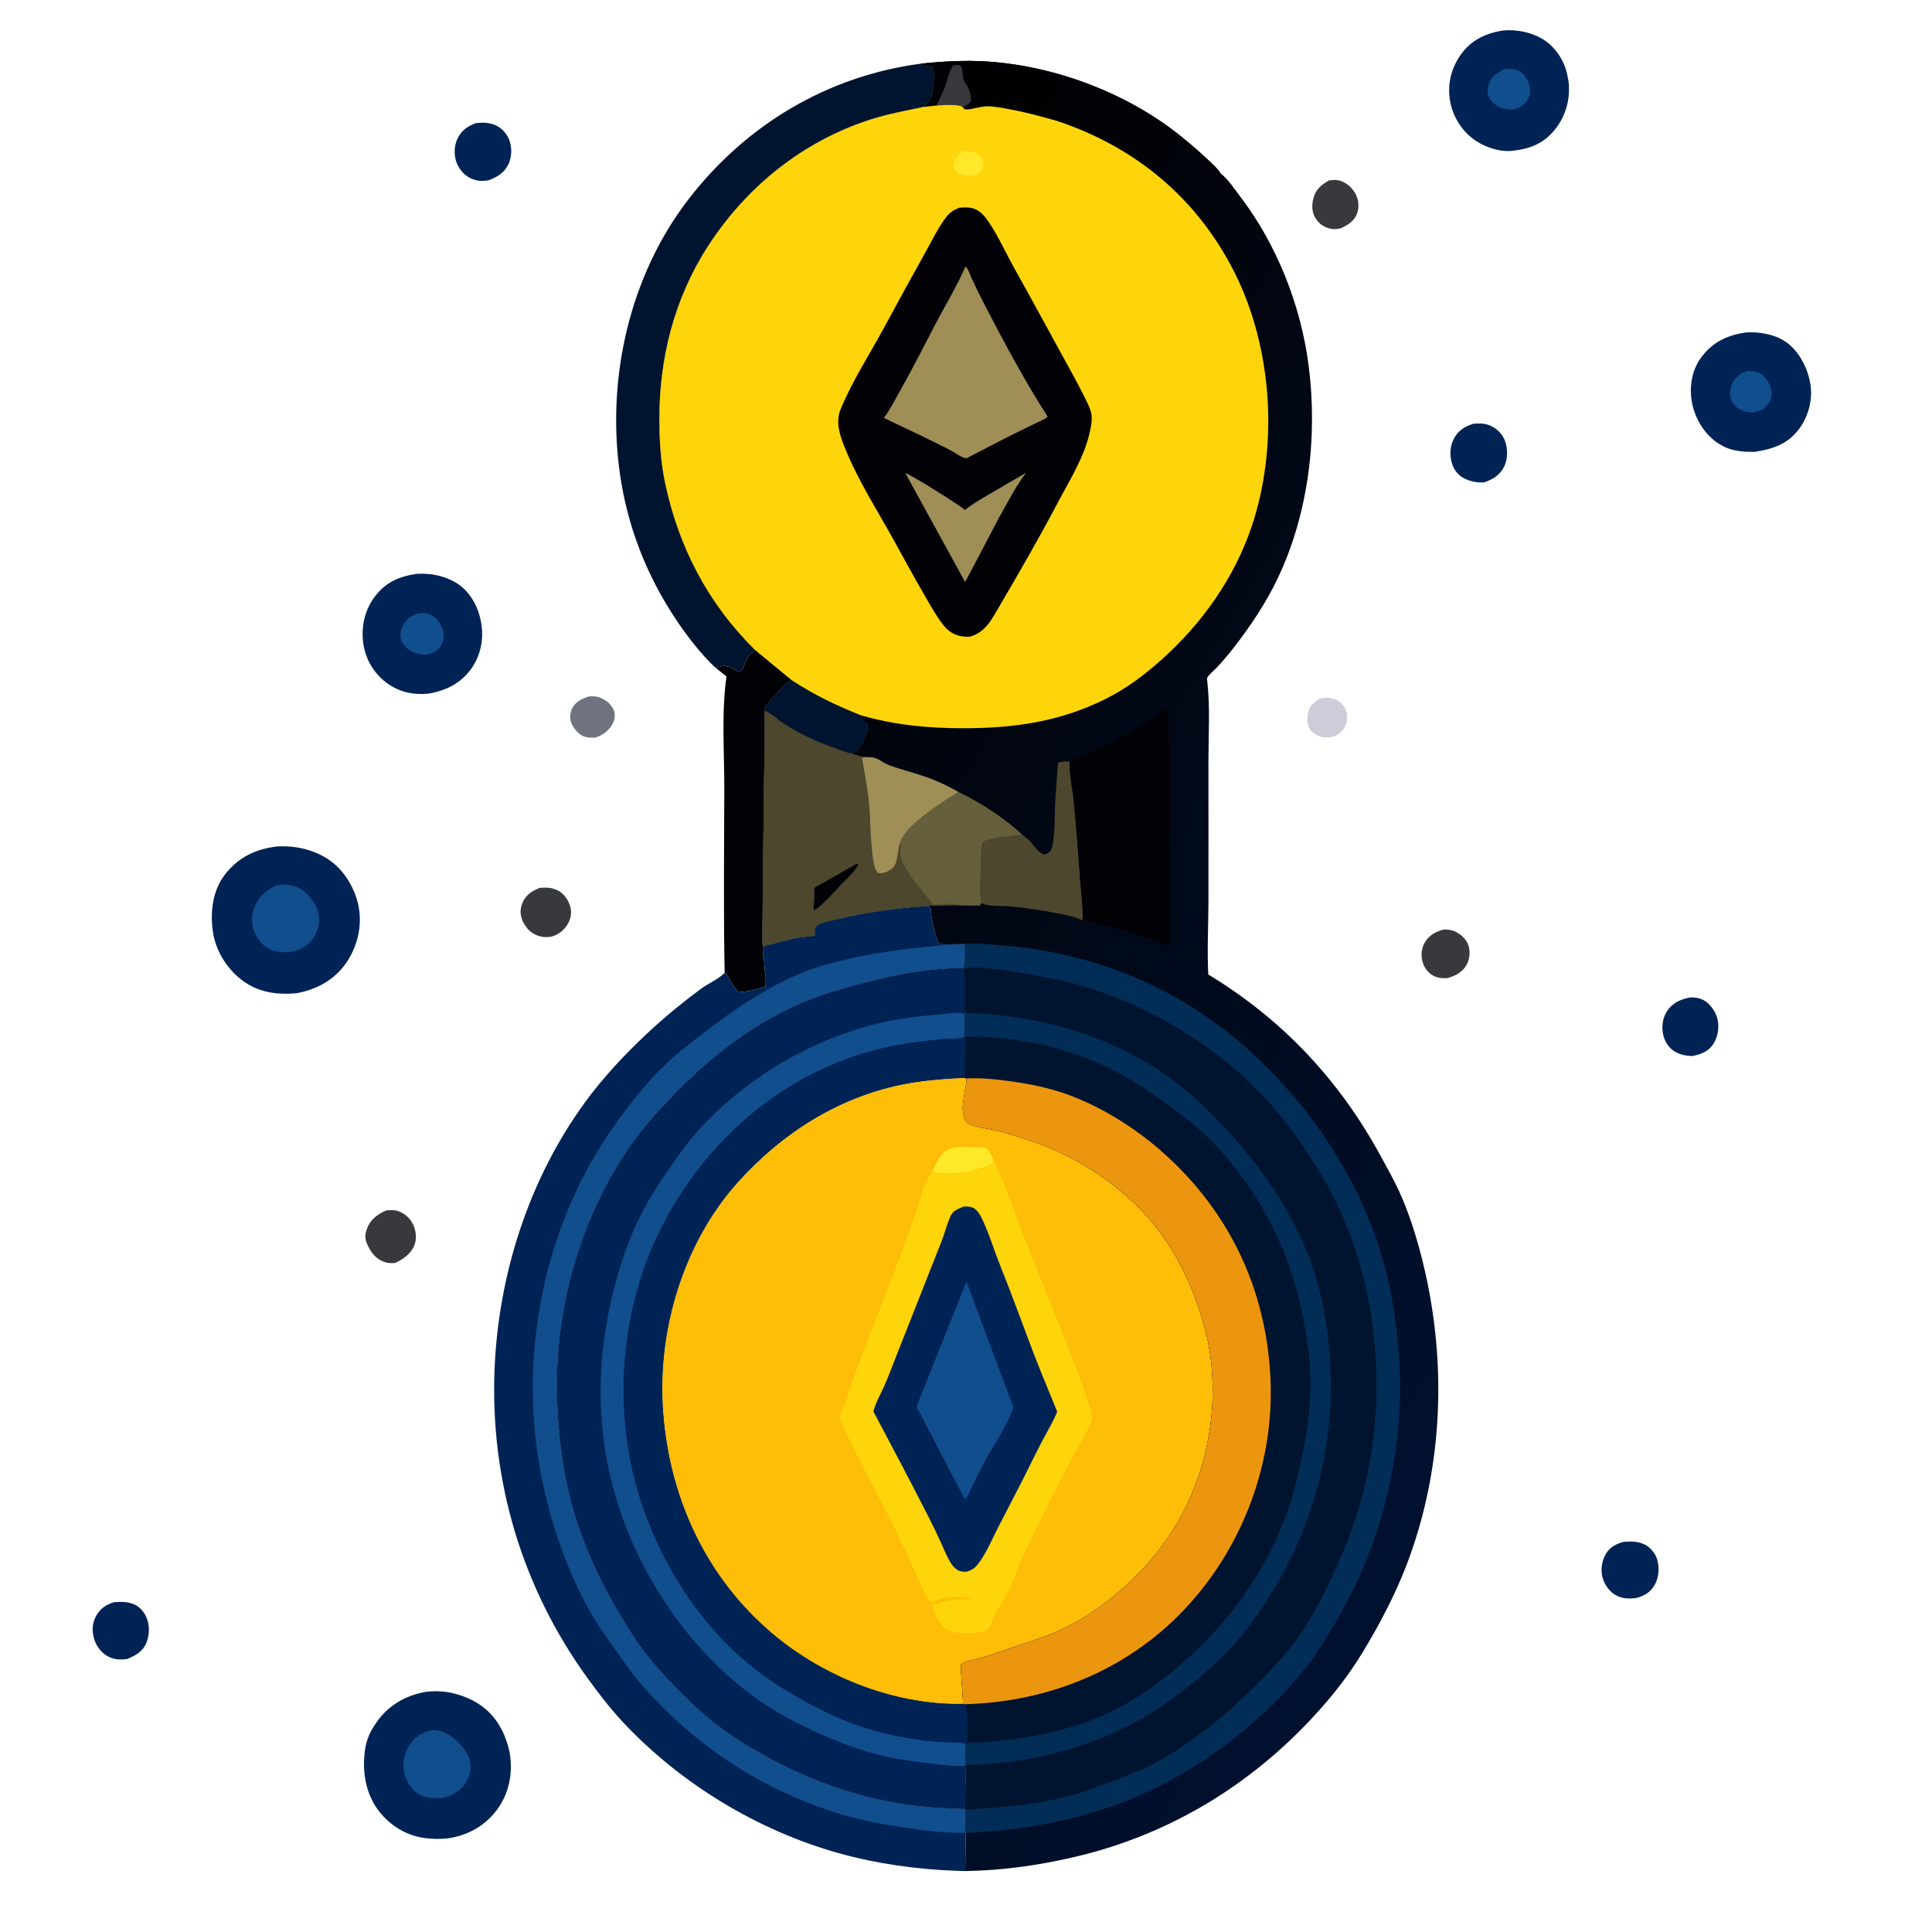 <?xml version="1.0" encoding="utf-8" ?>
<svg xmlns="http://www.w3.org/2000/svg" xmlns:xlink="http://www.w3.org/1999/xlink" width="512" height="512">
	<path fill="#CCCDD9" transform="scale(0.5 0.5)" d="M699.926 370.117C702.02 369.873 704.157 369.672 706.226 370.223C709.095 370.988 711.387 372.604 712.788 375.25C714.242 377.996 714.296 381.136 713.329 384.058C712.281 387.224 709.623 389.047 706.831 390.525C705.287 390.767 703.557 390.941 702 390.821C698.999 390.589 695.821 388.722 694.122 386.25C692.527 383.929 692.818 379.779 693.44 377.161C694.294 373.566 697.001 371.914 699.926 370.117Z"/>
	<path fill="#6F7380" transform="scale(0.5 0.5)" d="M312.116 369.138C313.741 368.996 315.506 368.996 317.079 369.454C320.411 370.427 323.63 372.795 325.133 375.99C326.2 378.257 325.985 380.738 324.993 383C323.279 386.904 319.764 389.393 315.915 390.905C313.375 391.035 311.252 391.152 308.9 390.076C306.316 388.895 303.893 385.878 302.855 383.25C301.87 380.757 302.081 377.798 303.289 375.403C305.086 371.84 308.526 370.251 312.116 369.138Z"/>
	<path fill="#38393D" transform="scale(0.5 0.5)" d="M704.507 95.594C706.086 95.443 707.745 95.213 709.312 95.552C713.086 96.368 716.104 98.862 718.089 102.107C720.101 105.396 720.533 109.281 719.324 112.938C717.929 117.16 714.394 119.279 710.607 121.01C708.149 121.543 705.933 121.674 703.544 120.755L703 120.535C700.231 119.44 698.254 117.56 696.834 114.936C695.088 111.711 695.302 107.741 696.347 104.328C697.636 100.12 700.793 97.585 704.507 95.594Z"/>
	<path fill="#38393D" transform="scale(0.5 0.5)" d="M765.244 492.648C767.38 492.629 769.535 492.861 771.476 493.823C774.426 495.284 777.379 498.013 778.36 501.25C779.389 504.646 778.928 508.818 777.047 511.861C774.703 515.653 771.09 517.315 766.996 518.448C764.207 518.538 761.809 518.366 759.337 516.947C756.548 515.347 754.756 512.611 753.922 509.544C753.013 506.203 753.441 502.395 755.238 499.411C757.614 495.464 761.012 493.792 765.244 492.648Z"/>
	<path fill="#38393D" transform="scale(0.5 0.5)" d="M286.186 470.56C288.62 470.464 291.051 470.262 293.396 471.065L294.078 471.318L295.432 471.832C298.358 473.163 300.858 476.453 301.923 479.451C303.028 482.557 302.928 485.869 301.406 488.826C299.378 492.764 296.377 495.245 292.173 496.495C290.356 496.725 288.192 496.835 286.422 496.323L285.5 496.035C283.158 495.364 280.584 493.635 279.158 491.64L278.831 491.165C278.097 490.164 277.503 489.302 277.011 488.143C275.615 484.853 275.545 481.814 276.928 478.5C278.706 474.24 282.07 472.141 286.186 470.56Z"/>
	<path fill="#38393D" transform="scale(0.5 0.5)" d="M204.62 641.573C206.647 641.346 208.991 641.211 210.949 641.884C214.597 643.138 217.407 645.703 219.039 649.181C220.512 652.32 220.966 656.696 219.659 659.971C217.868 664.459 213.65 667.528 209.384 669.383C207.281 669.568 205.373 669.521 203.372 668.761C199.332 667.228 196.777 664.046 194.984 660.237C193.346 656.756 193.173 654.681 194.593 651C196.443 646.207 200.156 643.599 204.62 641.573Z"/>
	<path fill="#002355" transform="scale(0.5 0.5)" d="M60.465 849.223C63.846 848.905 66.999 848.884 70.25 849.997C73.516 851.115 76.134 853.892 77.514 857.018C79.427 861.349 79.332 866.508 77.534 870.846C75.624 875.454 71.677 877.529 67.34 879.339C63.964 879.734 60.937 879.74 57.812 878.223C54.13 876.436 51.251 872.932 50.006 869.042C48.603 864.658 48.765 860.278 51.084 856.24C53.276 852.423 56.373 850.434 60.465 849.223Z"/>
	<path fill="#002355" transform="scale(0.5 0.5)" d="M896.052 528.642C898.472 528.579 900.861 528.978 903.009 530.14C906.398 531.975 909.267 536.098 910.232 539.802C911.382 544.212 910.581 549.571 908.056 553.407C905.377 557.478 901.324 558.89 896.781 559.739C893.266 559.521 890.433 559.062 887.385 557.16C884.506 555.363 882.37 552.006 881.598 548.735C880.564 544.354 881.084 539.773 883.57 535.951C886.53 531.402 890.909 529.564 896.052 528.642Z"/>
	<path fill="#002355" transform="scale(0.5 0.5)" d="M860.548 817.196C864.332 816.906 867.848 816.887 871.409 818.465C874.359 819.772 877.224 823.092 878.22 826.142C879.577 830.298 879.319 835.771 877.224 839.659C875.028 843.734 871.911 845.63 867.583 846.901C863.921 847.489 860.07 847.409 856.716 845.656C853.076 843.753 850.473 840.041 849.385 836.143C848.225 831.991 849.014 827.163 851.189 823.51C853.332 819.91 856.678 818.278 860.548 817.196Z"/>
	<path fill="#002355" transform="scale(0.5 0.5)" d="M252.459 65.216C255.886 64.84 259.278 64.943 262.498 66.295C265.67 67.627 268.55 70.673 269.8 73.863C271.467 78.118 271.378 83.252 269.316 87.366C267.149 91.688 263.3 94.019 258.892 95.567C255.639 96.097 253.234 96.045 250.149 94.788C246.36 93.245 243.638 90.175 242.097 86.415C240.485 82.481 240.608 77.316 242.476 73.487C244.613 69.109 247.986 66.697 252.459 65.216Z"/>
	<path fill="#002355" transform="scale(0.5 0.5)" d="M780.919 224.592C783.934 224.397 786.629 224.268 789.5 225.441C793.303 226.994 796.301 229.938 797.727 233.819C799.186 237.787 799.177 243.536 797.229 247.346C794.924 251.856 791.234 254.084 786.601 255.691C782.91 255.842 779.636 255.281 776.289 253.665C773.139 252.143 770.888 249.447 769.763 246.163C768.229 241.687 768.392 236.922 770.515 232.669C772.762 228.167 776.268 226.088 780.919 224.592Z"/>
	<path fill="#002355" transform="scale(0.5 0.5)" d="M925.627 176.182C932.521 175.793 940.606 177.165 946.4 181.12C953.667 186.081 958.315 195.462 959.609 203.998C960.826 212.03 958.396 220.786 953.6 227.285C947.655 235.341 939.661 238.006 930.146 239.476C922.534 239.639 915.946 238.871 909.585 234.225C902.523 229.067 897.808 220.602 896.564 212C895.384 203.838 896.985 195.562 902.053 188.93C908.048 181.084 915.984 177.455 925.627 176.182Z"/>
	<path fill="#114E8D" transform="scale(0.5 0.5)" d="M926.672 196.599C928.615 196.729 930.956 196.734 932.663 197.761C935.502 199.47 937.833 202.779 938.691 205.962C939.473 208.863 938.973 211.323 937.385 213.813C935.488 216.788 932.971 217.813 929.643 218.529C927.071 218.552 924.218 218.184 921.969 216.866C919.736 215.557 917.761 213.306 917.152 210.75C916.436 207.743 917.423 204.303 919.028 201.75C920.895 198.78 923.365 197.44 926.672 196.599Z"/>
	<path fill="#002355" transform="scale(0.5 0.5)" d="M220.684 304.156C228.158 303.738 235.385 305.03 241.844 308.937C248.281 312.83 252.743 320.169 254.441 327.354L254.646 328.25C255.947 333.791 255.901 339.808 254.22 345.276L253.989 346C253.165 348.624 251.951 351.265 250.402 353.548C244.654 362.02 236.931 365.873 227.055 367.658C219.378 368.392 212.231 367.002 205.786 362.545C198.76 357.684 194.096 350.273 192.674 341.877C191.211 333.236 193.033 323.92 198.224 316.79C204.047 308.792 211.103 305.64 220.684 304.156Z"/>
	<path fill="#114E8D" transform="scale(0.5 0.5)" d="M221.788 325.043C224.359 324.914 226.941 324.926 229.206 326.328C232.063 328.098 234.058 331.288 234.836 334.518C235.492 337.237 235.174 340.184 233.543 342.5C231.348 345.616 229.157 346.347 225.55 347.045C223.622 346.886 221.574 346.644 219.75 345.974C216.665 344.84 213.784 342.208 212.643 339.118C211.853 336.978 212.33 334.068 213.314 332.06C215.246 328.12 217.727 326.388 221.788 325.043Z"/>
	<path fill="#002355" transform="scale(0.5 0.5)" d="M796.442 16.175C803.638 15.514 811.339 16.934 817.574 20.679C823.953 24.512 828.761 31.448 830.45 38.624L830.649 39.5L831.325 42.909C832.471 52.021 830.062 61.142 824.381 68.365C818.658 75.64 811.625 78.725 802.624 79.808C795.711 80.883 787.802 78.38 782.102 74.547C775.075 69.822 770.087 62.056 768.614 53.75C767.003 44.663 769.07 36.168 774.447 28.692C779.858 21.166 787.486 17.668 796.442 16.175Z"/>
	<path fill="#114E8D" transform="scale(0.5 0.5)" d="M797.579 36.591C800.007 36.429 802.378 36.387 804.648 37.412C807.093 38.516 809.183 41.358 810.137 43.804C811.285 46.746 811.269 49.787 809.8 52.612C808.208 55.673 805.377 57.103 802.237 58.022C800.396 58.058 798.536 57.984 796.75 57.493C793.763 56.671 790.79 54.544 789.349 51.762C788.061 49.274 788.399 46.334 789.426 43.819C790.951 40.086 794.076 38.157 797.579 36.591Z"/>
	<path fill="#020206" transform="scale(0.5 0.5)" d="M400.047 344.319L419.733 360.579C416.042 361.77 412.438 366.975 409.75 369.865C408.44 371.273 406.681 372.774 405.816 374.495C405.456 375.212 405.294 375.875 405.146 376.659C405.533 387.577 405.141 398.52 405.04 409.441C404.843 430.616 404.456 451.785 404.303 472.961C404.257 479.284 404.206 485.608 404.151 491.932C404.122 495.115 403.731 498.66 404.382 501.769L405.004 502.5L404.749 503.398C404.455 504.445 404.102 505.404 404.488 506.429C405.105 508.069 404.955 510.668 405.245 512.5C405.436 513.704 405.308 514.848 405.567 516.073C406.053 518.376 405.812 521.137 405.75 523.5C404.335 523.32 404.251 523.107 403 523.745L401.998 523.997C398.481 525.208 395.273 525.495 391.599 525.931C390.046 524.326 388.618 522.707 387.514 520.75C386.383 518.743 385.901 517.122 384.083 515.567C383.409 482.911 383.849 450.331 383.891 417.67C383.915 398.26 382.321 377.788 385.054 358.551L379.023 353.748C380.413 353.747 381.441 353.492 382.764 353.064L383.25 352.903L387.387 353.598C388.869 354.827 389.882 355.506 391.75 356.014C394.36 355.548 394.888 349.011 397.36 346.994C398.369 346.17 399.184 345.293 400.047 344.319Z"/>
	<path fill="#002355" transform="scale(0.5 0.5)" d="M225.919 896.669C230.946 896.136 236.229 896.352 241.117 897.697L242 897.947C245.745 898.984 249.331 900.443 252.659 902.464C261.902 908.077 266.942 916.445 269.632 926.75L270.164 929.048C271.903 939.665 269.94 950.366 263.493 959.097C257.138 967.702 248.156 972.739 237.623 974.341C233.62 974.782 229.83 974.763 225.828 974.301C215.746 973.137 206.895 967.805 200.722 959.779C193.889 950.895 191.933 939.197 193.361 928.253L193.496 927.25C194.119 922.415 196.226 917.653 199.015 913.679L199.498 913L200.323 911.81C206.608 903.333 215.683 898.396 225.919 896.669Z"/>
	<path fill="#114E8D" transform="scale(0.5 0.5)" d="M228.466 917.064C231.533 917.02 233.781 917.333 236.54 918.719C241.725 921.324 247.159 927.066 248.869 932.688C250.027 936.494 249.35 940.271 247.491 943.75C244.788 948.806 240.45 951.271 235.196 952.892C231.024 953.298 226.407 953.249 222.602 951.305C218.532 949.226 215.476 944.287 214.345 940.019C213.116 935.38 214.11 929.664 216.574 925.602C219.351 921.022 223.349 918.379 228.466 917.064Z"/>
	<path fill="#002355" transform="scale(0.5 0.5)" d="M146.61 448.67C156.048 448.076 165.455 450.054 173.493 455.131C182.015 460.513 188.126 470.553 190.047 480.333C192.101 490.79 189.432 501.827 183.376 510.519C177.251 519.31 167.879 524.453 157.477 526.371C147.049 527.471 136.908 526.031 128.359 519.592C120.083 513.358 114.096 503.581 112.75 493.277C111.41 483.022 112.741 471.897 119.234 463.521C126.291 454.416 135.335 450.069 146.61 448.67Z"/>
	<path fill="#114E8D" transform="scale(0.5 0.5)" d="M147.012 469.104C151.023 468.714 154.586 468.731 158.25 470.596C162.898 472.962 167.013 478.143 168.546 483.095C169.805 487.164 169.015 492.085 166.934 495.747C164.154 500.64 160.287 503.035 154.988 504.428C152.34 504.648 149.332 504.767 146.704 504.36C142.473 503.705 138.971 500.854 136.634 497.385C134.396 494.063 132.956 488.78 133.761 484.832L133.888 484.25C134.805 479.795 137.153 475.548 140.754 472.691L141.325 472.25C143.139 470.819 144.892 469.985 147.012 469.104Z"/>
	<path fill="#001430" transform="scale(0.5 0.5)" d="M488.216 33.727L488.5 34.539L494.791 35.516C495.103 40.622 495.521 50.27 491.793 54.421L490.5 55.513C490.208 55.804 489.812 56.276 489.615 56.662C480.013 58.722 470.658 60.377 461.269 63.398C425.668 74.853 395.879 98.79 375.574 130C357.285 158.112 349.266 190.218 349.485 223.503C349.557 234.411 350.301 245.547 352.582 256.238C359.824 290.169 375.274 319.861 400.047 344.319C399.184 345.293 398.369 346.17 397.36 346.994C394.888 349.011 394.36 355.548 391.75 356.014C389.882 355.506 388.869 354.827 387.387 353.598L383.25 352.903L382.764 353.064C381.441 353.492 380.413 353.747 379.023 353.748C371.161 346.243 364.349 337.422 358.324 328.401C342.726 305.045 332.579 279.08 328.592 251.25C321.355 200.744 333.588 146.134 365.061 105.434C395.546 66.012 438.706 40.216 488.216 33.727Z"/>
	<path fill="#002355" transform="scale(0.5 0.5)" d="M404.382 501.769C405.298 501.118 407.837 500.725 409 500.407C414.149 498.997 419.464 497.6 424.734 496.729C427.049 496.346 429.503 496.441 431.75 495.945C431.855 495.017 431.856 495.314 431.845 494.588C431.826 493.306 431.505 492.059 432.422 491.073C434.524 488.811 439.979 488.063 442.983 487.337C459.155 483.427 475.389 481.258 491.972 480.135C492.289 480.527 493.127 481.321 493.278 481.75C493.655 482.817 493.475 484.597 493.673 485.797C494.279 489.456 495.273 493.443 496.487 496.942C496.865 498.033 496.759 497.504 496.755 498.75L497.755 499.75L497.502 500.361L502.071 500.567L511.518 500.395C511.328 504.22 511.9 509.391 510.813 512.926C493.125 513.112 476.467 516.066 459.415 520.497C448.427 523.352 437.479 526.313 426.964 530.65C400.675 541.494 378.067 558.75 358.284 578.967C350.372 587.051 342.39 595.702 335.766 604.882C308.81 642.242 294.617 690.578 295.136 736.561C295.383 758.386 298.151 781.506 304.451 802.451C309.867 820.458 317.775 837.356 327.25 853.551C331.799 861.326 336.476 869.003 341.982 876.149C349.248 885.581 357.882 894.34 366.4 902.634C378.263 914.187 391.541 923.021 406 930.961C429.156 943.676 453.596 952.449 479.774 956.402C490.238 957.983 500.943 958.499 511.507 958.887L511.828 959.048L511.62 971.395L511.872 971.528L511.577 991.703L507.039 991.577C486.12 990.846 464.622 987.849 444.465 982.198C401.381 970.121 360.311 945.144 329.829 912.402C323.186 905.267 317.197 897.413 311.475 889.528C276.918 841.915 259.862 785.19 262.099 726.368C264.012 676.032 280.197 625.264 309.926 584.43C319.895 570.735 331.989 557.92 344.42 546.437C353.064 538.453 362.168 530.98 371.643 524.003C375.295 521.315 380.475 519.12 383.607 516.051L384.083 515.567C385.901 517.122 386.383 518.743 387.514 520.75C388.618 522.707 390.046 524.326 391.599 525.931C395.273 525.495 398.481 525.208 401.998 523.997L403 523.745C404.251 523.107 404.335 523.32 405.75 523.5C405.812 521.137 406.053 518.376 405.567 516.073C405.308 514.848 405.436 513.704 405.245 512.5C404.955 510.668 405.105 508.069 404.488 506.429C404.102 505.404 404.455 504.445 404.749 503.398L405.004 502.5L404.382 501.769Z"/>
	<path fill="#114E8D" transform="scale(0.5 0.5)" d="M502.071 500.567L511.518 500.395C511.328 504.22 511.9 509.391 510.813 512.926C493.125 513.112 476.467 516.066 459.415 520.497C448.427 523.352 437.479 526.313 426.964 530.65C400.675 541.494 378.067 558.75 358.284 578.967C350.372 587.051 342.39 595.702 335.766 604.882C308.81 642.242 294.617 690.578 295.136 736.561C295.383 758.386 298.151 781.506 304.451 802.451C309.867 820.458 317.775 837.356 327.25 853.551C331.799 861.326 336.476 869.003 341.982 876.149C349.248 885.581 357.882 894.34 366.4 902.634C378.263 914.187 391.541 923.021 406 930.961C429.156 943.676 453.596 952.449 479.774 956.402C490.238 957.983 500.943 958.499 511.507 958.887L511.828 959.048L511.62 971.395C500.892 971.656 489.596 970.232 478.989 968.594C469.537 967.134 459.987 965.538 450.75 963.004C426.557 956.367 403.074 945.379 382.5 931.05C365.905 919.491 350.056 905.194 337.25 889.518C333.252 884.624 329.687 879.395 326.03 874.249C320.875 866.997 315.817 859.865 311.558 852.032C298.98 828.9 290.401 802.71 285.93 776.809C275.228 714.809 289.116 648.241 325.486 596.759C333.038 586.069 341.548 575.245 350.836 566.017C357.568 559.33 364.975 553.626 372.458 547.831C389.367 534.736 407.947 522.085 428.049 514.436C435.18 511.723 443.074 509.87 450.5 508.124C461.487 505.539 472.958 503.873 484.163 502.573C490.127 501.882 496.151 501.593 502.071 500.567Z"/>
	<path fill="#002355" transform="scale(0.5 0.5)" d="M511.507 958.887C500.943 958.499 490.238 957.983 479.774 956.402C453.596 952.449 429.156 943.676 406 930.961C391.541 923.021 378.263 914.187 366.4 902.634C357.882 894.34 349.248 885.581 341.982 876.149C336.476 869.003 331.799 861.326 327.25 853.551C317.775 837.356 309.867 820.458 304.451 802.451C298.151 781.506 295.383 758.386 295.136 736.561C294.617 690.578 308.81 642.242 335.766 604.882C342.39 595.702 350.372 587.051 358.284 578.967C378.067 558.75 400.675 541.494 426.964 530.65C437.479 526.313 448.427 523.352 459.415 520.497C476.467 516.066 493.125 513.112 510.813 512.926L511.231 513.573C511.272 519.01 511.251 524.447 511.246 529.885C511.243 532.125 510.883 534.897 511.541 537.026L511.38 537.612L511.452 549.324L511.816 549.488C511.588 554.231 511.6 559.002 511.539 563.75C511.508 566.19 511.768 568.962 511.088 571.318C500.126 571.937 489.039 572.685 478.257 574.873C443.785 581.869 413.884 601.094 390.641 627.194C362.67 658.604 348.929 703.753 351.354 745.406C353.99 790.693 372.407 833.032 406.662 863.385C434.286 887.863 473.199 903.804 510.389 903.008L511.449 903.271C513.73 908.624 512.55 917.665 512.491 923.545C514.312 923.528 517.696 923.03 519.328 923.563L518.927 924.202C517.628 924.216 514.862 923.892 514 924.745L511.964 924.401C511.943 928.032 511.585 931.998 512.018 935.587L511.507 958.887Z"/>
	<path fill="#114E8D" transform="scale(0.5 0.5)" d="M512.018 935.587L511.182 935.933C510.054 936.255 508.195 936.012 506.993 935.944C503.464 935.744 499.946 935.434 496.434 935.031C487.377 933.993 478.049 932.964 469.162 930.894C451.446 926.767 433.42 919.154 417.443 910.553C373.938 887.136 340.789 841.309 326.693 794.516C316.198 759.673 315.941 724.587 323.958 689.25C327.94 671.7 333.416 655.34 342.013 639.461C346.137 631.845 350.94 624.754 355.891 617.666C360.156 611.561 364.526 605.296 369.525 599.768C393.52 573.236 424.69 554.011 459 544.064C472.227 540.229 486.159 538.663 499.835 537.5C503.005 537.231 508.738 536.164 511.38 537.612L511.452 549.324L510.922 549.617C508.242 550.751 503.483 550.401 500.5 550.661C495.71 551.079 490.893 551.701 486.118 552.281C480.648 552.946 475.175 553.915 469.795 555.111C415.804 567.119 372.624 604.917 348.863 654.196C327.476 698.551 324.683 753.556 341.147 799.964C353.144 833.778 373.727 864.587 402.489 886.37C414.226 895.259 427.27 902.432 440.545 908.745C455.654 915.929 470.787 919.755 487.319 922.176C492.439 922.925 497.587 923.232 502.75 923.501C505.334 923.635 509.767 923.279 511.964 924.401C511.943 928.032 511.585 931.998 512.018 935.587Z"/>
	<path fill="#002355" transform="scale(0.5 0.5)" d="M511.452 549.324L511.816 549.488C511.588 554.231 511.6 559.002 511.539 563.75C511.508 566.19 511.768 568.962 511.088 571.318C500.126 571.937 489.039 572.685 478.257 574.873C443.785 581.869 413.884 601.094 390.641 627.194C362.67 658.604 348.929 703.753 351.354 745.406C353.99 790.693 372.407 833.032 406.662 863.385C434.286 887.863 473.199 903.804 510.389 903.008L511.449 903.271C513.73 908.624 512.55 917.665 512.491 923.545C514.312 923.528 517.696 923.03 519.328 923.563L518.927 924.202C517.628 924.216 514.862 923.892 514 924.745L511.964 924.401C509.767 923.279 505.334 923.635 502.75 923.501C497.587 923.232 492.439 922.925 487.319 922.176C470.787 919.755 455.654 915.929 440.545 908.745C427.27 902.432 414.226 895.259 402.489 886.37C373.727 864.587 353.144 833.778 341.147 799.964C324.683 753.556 327.476 698.551 348.863 654.196C372.624 604.917 415.804 567.119 469.795 555.111C475.175 553.915 480.648 552.946 486.118 552.281C490.893 551.701 495.71 551.079 500.5 550.661C503.483 550.401 508.242 550.751 510.922 549.617L511.452 549.324Z"/>
	<path fill="#FEBD06" transform="scale(0.5 0.5)" d="M511.088 571.318L512.351 571.591C512.133 579.068 507.701 588.259 512.475 595.038C517.093 597.733 524.51 598.221 529.809 599.661C536.388 601.449 543.027 603.504 549.459 605.766C574.349 614.517 599.156 631.966 614.909 653.25C625.935 668.148 633.931 686.344 638.638 704.202C647.592 738.173 641.636 777.288 623.837 807.435C611.542 828.26 591.979 847.324 570.996 859.378C560.441 865.441 549.768 868.837 538.294 872.608C532.721 874.44 527.179 876.599 521.538 878.184C519.925 878.637 510.2 880.863 509.516 881.974C508.794 883.147 510.535 900.069 510.389 903.008C473.199 903.804 434.286 887.863 406.662 863.385C372.407 833.032 353.99 790.693 351.354 745.406C348.929 703.753 362.67 658.604 390.641 627.194C413.884 601.094 443.785 581.869 478.257 574.873C489.039 572.685 500.126 571.937 511.088 571.318Z"/>
	<path fill="#FFE828" transform="scale(0.5 0.5)" d="M494.183 621.014C495.913 617.047 497.953 611.819 501.911 609.594C506.057 607.263 511.384 607.978 515.988 607.995C518 608.003 520.609 607.756 522.5 608.514C524.274 609.224 525.944 613.521 526.75 615.186C525.738 616.788 525.24 617.19 523.5 617.855C514.627 621.249 503.51 623.301 494.183 621.014Z"/>
	<path fill="#FED50A" transform="scale(0.5 0.5)" d="M526.75 615.186C533.63 629.588 538.467 644.771 544.357 659.59C551.463 677.471 558.74 695.265 565.754 713.187C569.317 722.29 572.966 731.068 575.895 740.412C577.095 744.239 578.627 748.374 578.822 752.392C575.71 760.183 571.012 767.281 567.087 774.68C561.091 785.983 555.486 797.554 549.772 809.006C546.578 815.407 543.375 821.79 540.616 828.396C538.268 834.017 536.422 839.974 533.573 845.364C531.982 848.373 529.788 851.012 528.212 853.99C526.855 856.555 526.124 859.716 524.588 862.11C524.004 863.021 523.227 863.655 522.25 864.096C517.522 866.23 507.69 866.138 502.826 864.262C498.172 862.466 495.597 855.561 493.881 851.251C495.911 850.235 497.828 849.523 500 848.88L500.82 848.627C503.978 847.699 507.438 847.609 510.713 847.671C511.962 847.695 513.862 848.059 515 847.652C508.952 845.301 500.678 846.879 494.683 848.706C493.978 848.921 493.35 849.449 492.705 848.806C490.958 847.063 489.452 842.79 488.391 840.5C485.22 833.651 482.128 826.767 478.962 819.915C468.39 797.038 455.327 775.215 445.178 752.182C445.203 749.729 447.121 746.093 447.911 743.672C457.097 715.524 468.835 688.42 479.003 660.651C481.355 654.228 483.745 647.804 485.863 641.3C487.218 637.136 488.188 632.755 489.824 628.699C490.896 626.042 492.589 623.387 494.183 621.014C503.51 623.301 514.627 621.249 523.5 617.855C525.24 617.19 525.738 616.788 526.75 615.186Z"/>
	<path fill="#002355" transform="scale(0.5 0.5)" d="M510.709 639.529C512.292 639.444 513.738 639.368 515.25 639.939C517.346 640.731 518.923 642.907 519.913 644.835C523.943 652.682 526.502 661.752 529.821 669.983C536.303 686.058 542.111 702.316 548.305 718.492C552.12 728.455 556.369 738.3 560.327 748.215C558.261 753.558 555.118 758.547 552.466 763.622C548.891 770.466 545.53 777.427 542.053 784.321C537.767 792.819 533.288 801.219 528.959 809.696C525.739 815.998 522.435 824.004 517.959 829.473C516.324 831.469 514.697 832.28 512.281 833.077C511.128 833.089 509.924 833.106 508.824 832.714C506.741 831.972 505.183 830.355 504.019 828.525C501.914 825.212 500.361 821.196 498.74 817.613C496.66 813.016 494.439 808.519 492.157 804.019C482.648 785.261 472.771 766.709 462.927 748.126C464.014 743.545 466.836 738.771 468.757 734.41C470.955 729.421 472.843 724.314 474.835 719.243C482.804 698.957 490.824 678.693 498.841 658.426C500.616 653.938 501.867 649.169 503.695 644.75C504.948 641.721 507.898 640.671 510.709 639.529Z"/>
	<path fill="#114E8D" transform="scale(0.5 0.5)" d="M512.245 679.25L537.111 745.903C533.476 756.553 526.076 766.61 520.852 776.593C518.812 780.491 516.913 784.447 514.967 788.39C514.182 789.981 513.325 792.392 512.25 793.707C511.896 794.14 511.688 794.207 511.25 794.438L485.775 745.519L512.245 679.25Z"/>
	<defs>
		<linearGradient id="gradient_0" gradientUnits="userSpaceOnUse" x1="505.25" y1="33.25" x2="1035.54" y2="351.41">
			<stop offset="0" stop-color="#010000"/>
			<stop offset="1" stop-color="#001130"/>
		</linearGradient>
	</defs>
	<path fill="url(#gradient_0)" transform="scale(0.5 0.5)" d="M488.216 33.727C499.943 32.492 511.688 31.828 523.468 32.616C559.608 35.033 597.75 49.484 625.99 72.295C630.826 76.201 635.502 80.237 640.036 84.49C642.392 86.701 645.266 89.17 646.971 91.945C650.873 94.929 654.15 99.986 657.153 103.914C676.737 129.531 689.415 161.642 693.573 193.509C698.481 231.116 693.612 272.033 677.25 306.455C671.035 319.529 662.783 331.815 653.936 343.244C651.105 346.901 648.074 350.426 644.927 353.816C643.685 355.154 640.678 357.598 639.96 359.054C639.72 359.542 639.743 359.911 639.791 360.401L639.869 361.018C641.455 374.709 640.509 389.224 640.499 403.024C640.482 427.787 640.557 452.554 640.506 477.316C640.479 490.318 639.742 503.53 640.416 516.503C679.759 540.292 710.054 572.612 731.938 613C735.25 619.113 738.73 625.167 741.611 631.5C747.008 643.363 750.936 656.066 754.059 668.705C767.099 721.481 765.055 778.432 745.516 829.438C739.376 845.468 731.003 861.296 722.108 875.969C713.352 890.413 702.403 903.642 690.588 915.678C657.85 949.029 617.549 972.525 572.072 983.616C552.29 988.441 531.954 991.381 511.577 991.703L511.872 971.528L511.62 971.395L511.828 959.048L511.507 958.887L512.018 935.587C511.585 931.998 511.943 928.032 511.964 924.401L514 924.745C514.862 923.892 517.628 924.216 518.927 924.202L519.328 923.563C517.696 923.03 514.312 923.528 512.491 923.545C512.55 917.665 513.73 908.624 511.449 903.271L510.389 903.008C510.535 900.069 508.794 883.147 509.516 881.974C510.2 880.863 519.925 878.637 521.538 878.184C527.179 876.599 532.721 874.44 538.294 872.608C549.768 868.837 560.441 865.441 570.996 859.378C591.979 847.324 611.542 828.26 623.837 807.435C641.636 777.288 647.592 738.173 638.638 704.202C633.931 686.344 625.935 668.148 614.909 653.25C599.156 631.966 574.349 614.517 549.459 605.766C543.027 603.504 536.388 601.449 529.809 599.661C524.51 598.221 517.093 597.733 512.475 595.038C507.701 588.259 512.133 579.068 512.351 571.591L511.088 571.318C511.768 568.962 511.508 566.19 511.539 563.75C511.6 559.002 511.588 554.231 511.816 549.488L511.452 549.324L511.38 537.612L511.541 537.026C510.883 534.897 511.243 532.125 511.246 529.885C511.251 524.447 511.272 519.01 511.231 513.573L510.813 512.926C511.9 509.391 511.328 504.22 511.518 500.395L502.071 500.567L497.502 500.361L497.755 499.75L496.755 498.75C496.759 497.504 496.865 498.033 496.487 496.942C495.273 493.443 494.279 489.456 493.673 485.797C493.475 484.597 493.655 482.817 493.278 481.75C493.127 481.321 492.289 480.527 491.972 480.135C475.389 481.258 459.155 483.427 442.983 487.337C439.979 488.063 434.524 488.811 432.422 491.073C431.505 492.059 431.826 493.306 431.845 494.588C431.856 495.314 431.855 495.017 431.75 495.945C429.503 496.441 427.049 496.346 424.734 496.729C419.464 497.6 414.149 498.997 409 500.407C407.837 500.725 405.298 501.118 404.382 501.769C403.731 498.66 404.122 495.115 404.151 491.932C404.206 485.608 404.257 479.284 404.303 472.961C404.456 451.785 404.843 430.616 405.04 409.441C405.141 398.52 405.533 387.577 405.146 376.659C405.294 375.875 405.456 375.212 405.816 374.495C406.681 372.774 408.44 371.273 409.75 369.865C412.438 366.975 416.042 361.77 419.733 360.579L400.047 344.319C375.274 319.861 359.824 290.169 352.582 256.238C350.301 245.547 349.557 234.411 349.485 223.503C349.266 190.218 357.285 158.112 375.574 130C395.879 98.79 425.668 74.853 461.269 63.398C470.658 60.377 480.013 58.722 489.615 56.662C489.812 56.276 490.208 55.804 490.5 55.513L491.793 54.421C495.521 50.27 495.103 40.622 494.791 35.516L488.5 34.539L488.216 33.727Z"/>
	<path fill="#020206" transform="scale(0.5 0.5)" d="M488.216 33.727C499.943 32.492 511.688 31.828 523.468 32.616C559.608 35.033 597.75 49.484 625.99 72.295C630.826 76.201 635.502 80.237 640.036 84.49C642.392 86.701 645.266 89.17 646.971 91.945C644.699 91.101 642.729 88.592 640.991 86.894C638.376 84.339 635.63 81.824 632.75 79.611C631.609 78.734 630.986 77.467 629.5 77.115L628.875 77.375L628.125 76.875C627.01 76.275 626.579 75.435 625.625 74.875C624.602 74.275 624.026 73.403 623.125 72.875C622.102 72.275 621.526 71.403 620.625 70.875L619.75 70.5L619.5 69.75C618.732 69.636 618.509 69.524 617.883 69.023C617.29 68.549 616.817 68.192 616.125 67.875C614.456 67.11 614.102 65.87 612.25 65.5C611.413 64.618 610.91 63.971 609.75 63.5C609.114 63.241 608.605 63.084 608.039 62.68L607.625 62.375C606.309 61.681 607.131 62.412 606.07 61.352L605.5 60.75C604.047 60.421 602.976 59.831 601.742 59.008L599.5 57.5C596.6 55.398 592.7 54.1 589.5 52.5C588.451 51.975 587.153 50.906 586.031 50.625C584.505 50.243 582.975 49.32 581.5 48.75C580.724 48.45 580.622 48.627 579.875 48.047L579.375 47.625C577.825 47.604 577.088 46.683 575.68 46.555C574.739 46.469 575.176 46.607 574.227 46.133L573.5 45.75L572.5 45.5C571.578 45.089 571.149 44.605 570.086 44.508C569.184 44.426 569.09 44.181 568.375 43.625C567.958 43.619 567.39 43.638 567 43.5C565.9 43.111 565.457 42.566 564.203 42.469L563.125 42.375C562.176 42.079 561.202 41.822 560.258 41.508L558.125 40.875C556.822 40.401 557.715 40.581 556.648 40.367L554.75 40L550.75 39C549.371 38.535 550.406 38.655 549.133 38.539C548.173 38.452 547.837 37.641 547 37.75C546.252 37.847 545.902 38.065 545.109 37.906L544.5 37.75C544.124 37.666 543.86 37.673 543.5 37.5C541.478 36.527 540.51 36.793 538.5 36.25C537.507 35.982 536.551 35.673 535.5 35.745C534.017 35.846 532.249 36.375 530.75 36C528.618 35.467 530.997 35.709 529.133 35.539L528.5 35.5C527.846 34.91 527.59 34.852 526.688 34.672L525.75 34.5L524.875 34.125L524 34.245C523.295 33.547 522.994 33.658 522 33.623C520.83 33.581 519.795 33.563 518.625 33.375C517.844 33.249 517.223 33.095 516.43 33.173C513.354 33.475 510.131 32.754 507.07 33.053C506.122 33.146 506.857 33.129 505.734 33.131L505.125 33.125C506.648 34.151 508.231 32.641 510.245 34.25C510.493 34.978 510.644 35.552 510.707 36.328L510.745 37L511.245 37.75C511.096 39.04 510.879 41.311 511.5 42.5L511.998 43.125L512.5 44C513.814 46.13 514.89 48.444 515.387 50.908L515.745 52.75C515.129 54.685 514.695 55.089 513.047 56.246L512.5 56.623L512.5 57.255L517 56.255C518.872 55.866 521.638 55.172 523.5 55.255C526.984 55.41 530.484 56.307 533.938 56.692L535.5 56.877C536.386 57.132 537.155 57.15 538 57.377C540.099 57.942 537.661 57.646 539.31 57.813C540.308 57.915 539.759 57.818 540.875 58.059L542.997 58.502L553.75 61.255C555.017 61.666 556.282 61.836 557.523 62.249L558.25 62.5C559.219 62.76 559.713 62.823 560.595 63.383L560.484 64.173C552.194 61.788 543.895 59.537 535.404 57.974C531.257 57.21 527.135 56.286 522.891 56.371C519.162 56.447 515.691 57.997 511.949 58.037C511.136 58.046 510.679 57.208 510.126 56.652C507.662 55.012 499.412 55.748 496.274 55.947L489.615 56.662C489.812 56.276 490.208 55.804 490.5 55.513L491.793 54.421C495.521 50.27 495.103 40.622 494.791 35.516L488.5 34.539L488.216 33.727Z"/>
	<path fill="#38393D" transform="scale(0.5 0.5)" d="M496.274 55.947C498.134 52.401 499.829 48.623 501.251 44.879C502.487 41.623 503.028 37.459 505.25 34.713C506.906 34.311 507.611 34.33 509.25 34.796C510.829 37.745 509.516 41.24 511.627 44.011C513.545 46.529 514.625 50.121 514.625 53.25C513.828 54.825 512.516 55.884 510.796 56.448L510.126 56.652C507.662 55.012 499.412 55.748 496.274 55.947Z"/>
	<path fill="#4C472D" transform="scale(0.5 0.5)" d="M541.83 442.414C543.531 443.717 545.161 444.982 546.584 446.6C548.635 448.932 550.212 451.746 553.25 452.854C554.479 452.59 555.035 452.655 555.994 451.781C557.342 450.552 557.717 449.049 558.011 447.3C559.144 440.555 558.921 433.09 559.228 426.237C559.559 418.864 560.282 411.499 560.797 404.136C562.913 403.785 564.981 403.195 567.062 403.911C566.64 410.299 568.448 417.906 569.093 424.319C570.495 438.26 571.52 452.275 572.516 466.25C573.021 473.321 574.09 480.866 573.833 487.933C570.271 485.985 565.708 485.159 561.75 484.335C552.988 482.512 544.216 481.285 535.312 480.415C531.276 480.02 523.17 480.646 520.076 478.557C518.896 471.38 519.834 462.509 519.998 455.175C520.05 452.852 519.801 448.761 520.931 446.728C521.775 445.21 526.937 444.259 528.72 443.968L541.83 442.414Z"/>
	<path fill="#020206" transform="scale(0.5 0.5)" d="M567.062 403.911L567.703 403.947C567.976 403.5 568.113 402.932 568.523 402.605C570.654 400.901 575.849 399.673 578.51 398.589C583.402 396.596 588.12 394.41 592.792 391.944C601.405 387.397 610.368 381.385 618.25 375.639L618.792 376C619.632 381.032 619.322 386.259 619.43 391.348C619.619 400.333 619.886 409.28 619.917 418.276C620.011 446.1 619.871 473.93 619.75 501.755C618.677 501.395 619.296 501.644 618.264 501.129C616.992 500.494 615.366 499.866 613.997 499.503C611.869 498.938 610.014 497.684 607.891 497.033C606.339 496.557 605.109 495.931 603.497 495.569L596.997 493.562C589.73 491.744 581.558 488.32 574.082 488.134L573.833 487.933C574.09 480.866 573.021 473.321 572.516 466.25C571.52 452.275 570.495 438.26 569.093 424.319C568.448 417.906 566.64 410.299 567.062 403.911Z"/>
	<path fill="#012D56" transform="scale(0.5 0.5)" d="M511.518 500.395C518.609 499.613 526.576 500.734 533.7 501.34C576.645 504.995 617.788 520.847 651.544 547.828C689.049 577.807 718.91 620.188 732.632 666.393C736.712 680.134 739.049 694.298 740.622 708.527C746.416 760.941 734.853 814.289 708.079 859.594C703.079 868.056 698.056 876.456 691.904 884.159C668.42 913.566 634.962 938.863 600.157 953.234C578.404 962.216 554.579 967.647 531.197 970.185L511.872 971.528L511.62 971.395L511.828 959.048C530.365 957.901 549.314 956.539 567.298 951.653C575.37 949.459 583.127 946.329 590.937 943.373C599.522 940.124 607.994 936.879 615.964 932.267C634.714 921.416 651.914 906.952 667.121 891.619C674.658 884.02 682.146 876.056 688.304 867.274C695.162 857.495 700.532 847.133 705.614 836.353C712.354 822.053 718.189 807.246 722.185 791.932C736.555 736.856 729.942 673.045 700.807 623.689C692.956 610.389 683.741 597.033 673.475 585.472C645.659 554.147 606.629 530.961 566.031 520.63C558.258 518.652 516.385 510.504 511.231 513.573L510.813 512.926C511.9 509.391 511.328 504.22 511.518 500.395Z"/>
	<path fill="#4C472D" transform="scale(0.5 0.5)" d="M419.733 360.579C431.349 368.211 443.581 374.08 456.501 379.189L456.554 379.778C456.87 381.487 458.553 382.699 459.818 383.75C460.376 389.182 457.496 392.515 455.201 397.201C453.975 398.01 452.775 398.754 451.425 399.344C453.153 399.923 454.96 400.601 456.75 400.945C458.416 401.265 459.964 400.841 461.609 401.415C464.876 401.317 467.709 404.218 470.765 405.392C477.116 407.833 483.841 409.427 490.282 411.652C496.522 413.809 502.266 416.496 507.987 419.779C520.302 425.784 531.671 433.201 541.83 442.414L528.72 443.968C526.937 444.259 521.775 445.21 520.931 446.728C519.801 448.761 520.05 452.852 519.998 455.175C519.834 462.509 518.896 471.38 520.076 478.557L519.5 479.888L509.285 479.872L491.972 480.135C475.389 481.258 459.155 483.427 442.983 487.337C439.979 488.063 434.524 488.811 432.422 491.073C431.505 492.059 431.826 493.306 431.845 494.588C431.856 495.314 431.855 495.017 431.75 495.945C429.503 496.441 427.049 496.346 424.734 496.729C419.464 497.6 414.149 498.997 409 500.407C407.837 500.725 405.298 501.118 404.382 501.769C403.731 498.66 404.122 495.115 404.151 491.932C404.206 485.608 404.257 479.284 404.303 472.961C404.456 451.785 404.843 430.616 405.04 409.441C405.141 398.52 405.533 387.577 405.146 376.659C405.294 375.875 405.456 375.212 405.816 374.495C406.681 372.774 408.44 371.273 409.75 369.865C412.438 366.975 416.042 361.77 419.733 360.579Z"/>
	<path fill="#020206" transform="scale(0.5 0.5)" d="M454.166 457.75C454.682 457.881 454.396 457.758 454.955 458.25C452.949 462.077 449.131 465.384 446.132 468.498C441.595 473.205 437.332 478.431 432.004 482.25L431.32 482.214C431.234 481.097 431.162 480.224 431.351 479.115C431.811 476.421 431.577 473.336 431.584 470.588L454.166 457.75Z"/>
	<path fill="#001430" transform="scale(0.5 0.5)" d="M419.733 360.579C431.349 368.211 443.581 374.08 456.501 379.189L456.554 379.778C456.87 381.487 458.553 382.699 459.818 383.75C460.376 389.182 457.496 392.515 455.201 397.201C453.975 398.01 452.775 398.754 451.425 399.344C449.473 399.202 446.729 397.959 444.827 397.318C434.464 393.821 424.464 389.359 415.25 383.425C412.414 381.598 408.244 377.548 405.146 376.659C405.294 375.875 405.456 375.212 405.816 374.495C406.681 372.774 408.44 371.273 409.75 369.865C412.438 366.975 416.042 361.77 419.733 360.579Z"/>
	<path fill="#A08E57" transform="scale(0.5 0.5)" d="M477.205 446.331C475.439 450.445 476.302 457.309 472.905 460.25C470.718 462.144 468.3 463.041 465.432 462.75C463.763 461.198 463.413 458.905 463.025 456.73C461.256 446.807 461.515 436.007 460.631 425.946C459.921 417.869 458.152 410 456.97 402L457.5 401.403L461.609 401.415C464.876 401.317 467.709 404.218 470.765 405.392C477.116 407.833 483.841 409.427 490.282 411.652C496.522 413.809 502.266 416.496 507.987 419.779C499.529 425.148 480.352 436.863 477.205 446.331Z"/>
	<path fill="#665F3C" transform="scale(0.5 0.5)" d="M507.987 419.779C520.302 425.784 531.671 433.201 541.83 442.414L528.72 443.968C526.937 444.259 521.775 445.21 520.931 446.728C519.801 448.761 520.05 452.852 519.998 455.175C519.834 462.509 518.896 471.38 520.076 478.557L519.5 479.888L509.285 479.872C505.175 478.549 498.906 479.365 494.523 479.362L485.554 468.168C482.201 463.836 475.978 455.502 477.245 449.75C477.539 448.417 477.632 448.137 477.311 446.762L477.205 446.331C480.352 436.863 499.529 425.148 507.987 419.779Z"/>
	<path fill="#001430" transform="scale(0.5 0.5)" d="M511.231 513.573C516.385 510.504 558.258 518.652 566.031 520.63C606.629 530.961 645.659 554.147 673.475 585.472C683.741 597.033 692.956 610.389 700.807 623.689C729.942 673.045 736.555 736.856 722.185 791.932C718.189 807.246 712.354 822.053 705.614 836.353C700.532 847.133 695.162 857.495 688.304 867.274C682.146 876.056 674.658 884.02 667.121 891.619C651.914 906.952 634.714 921.416 615.964 932.267C607.994 936.879 599.522 940.124 590.937 943.373C583.127 946.329 575.37 949.459 567.298 951.653C549.314 956.539 530.365 957.901 511.828 959.048L511.507 958.887L512.018 935.587C511.585 931.998 511.943 928.032 511.964 924.401L514 924.745C514.862 923.892 517.628 924.216 518.927 924.202L519.328 923.563C517.696 923.03 514.312 923.528 512.491 923.545C512.55 917.665 513.73 908.624 511.449 903.271L510.389 903.008C510.535 900.069 508.794 883.147 509.516 881.974C510.2 880.863 519.925 878.637 521.538 878.184C527.179 876.599 532.721 874.44 538.294 872.608C549.768 868.837 560.441 865.441 570.996 859.378C591.979 847.324 611.542 828.26 623.837 807.435C641.636 777.288 647.592 738.173 638.638 704.202C633.931 686.344 625.935 668.148 614.909 653.25C599.156 631.966 574.349 614.517 549.459 605.766C543.027 603.504 536.388 601.449 529.809 599.661C524.51 598.221 517.093 597.733 512.475 595.038C507.701 588.259 512.133 579.068 512.351 571.591L511.088 571.318C511.768 568.962 511.508 566.19 511.539 563.75C511.6 559.002 511.588 554.231 511.816 549.488L511.452 549.324L511.38 537.612L511.541 537.026C510.883 534.897 511.243 532.125 511.246 529.885C511.251 524.447 511.272 519.01 511.231 513.573Z"/>
	<path fill="#012D56" transform="scale(0.5 0.5)" d="M511.541 537.026C521.165 536.932 530.722 538.053 540.223 539.501C577.219 545.14 612.135 560.839 639.022 587.262C663.063 610.887 684.812 639.326 695.736 671.617C702.455 691.476 705.214 712.784 705.344 733.684C705.589 772.857 694.855 809.707 674.661 843.12C667.571 854.851 659.573 866.159 649.886 875.902C635.138 890.734 617.797 904.376 599.214 914.083C572.493 928.041 541.99 934.847 512.018 935.587C511.585 931.998 511.943 928.032 511.964 924.401L514 924.745C514.862 923.892 517.628 924.216 518.927 924.202L519.328 923.563C543.427 921.941 568.146 917.338 589.975 906.569C607.699 897.826 624.294 884.478 638.184 870.552C658.332 850.353 673.88 825.72 683.144 798.726C685.417 792.103 687.002 785.303 688.61 778.5C692.212 763.268 694.552 748.004 694.524 732.321C694.508 723.026 693.253 713.767 691.751 704.605C685.544 666.742 668.388 630.988 641.037 603.761C633.301 596.059 624.513 589.438 615.619 583.145C606.998 577.044 597.779 570.989 588.268 566.36C564.208 554.649 538.46 549.394 511.816 549.488L511.452 549.324L511.38 537.612L511.541 537.026Z"/>
	<path fill="#001430" transform="scale(0.5 0.5)" d="M511.816 549.488C538.46 549.394 564.208 554.649 588.268 566.36C597.779 570.989 606.998 577.044 615.619 583.145C624.513 589.438 633.301 596.059 641.037 603.761C668.388 630.988 685.544 666.742 691.751 704.605C693.253 713.767 694.508 723.026 694.524 732.321C694.552 748.004 692.212 763.268 688.61 778.5C687.002 785.303 685.417 792.103 683.144 798.726C673.88 825.72 658.332 850.353 638.184 870.552C624.294 884.478 607.699 897.826 589.975 906.569C568.146 917.338 543.427 921.941 519.328 923.563C517.696 923.03 514.312 923.528 512.491 923.545C512.55 917.665 513.73 908.624 511.449 903.271L515.035 903.139C559.044 901.11 600.217 883.474 630 850.614C659.655 817.896 675.612 773.837 673.333 729.682C670.92 682.928 651.493 642.226 616.588 611.037C602.248 598.223 584.103 586.756 565.956 580.15C556.025 576.535 545.431 574.43 534.986 573.024C527.54 572.023 519.876 571.188 512.351 571.591L511.088 571.318C511.768 568.962 511.508 566.19 511.539 563.75C511.6 559.002 511.588 554.231 511.816 549.488Z"/>
	<path fill="#EB960E" transform="scale(0.5 0.5)" d="M512.351 571.591C519.876 571.188 527.54 572.023 534.986 573.024C545.431 574.43 556.025 576.535 565.956 580.15C584.103 586.756 602.248 598.223 616.588 611.037C651.493 642.226 670.92 682.928 673.333 729.682C675.612 773.837 659.655 817.896 630 850.614C600.217 883.474 559.044 901.11 515.035 903.139L511.449 903.271L510.389 903.008C510.535 900.069 508.794 883.147 509.516 881.974C510.2 880.863 519.925 878.637 521.538 878.184C527.179 876.599 532.721 874.44 538.294 872.608C549.768 868.837 560.441 865.441 570.996 859.378C591.979 847.324 611.542 828.26 623.837 807.435C641.636 777.288 647.592 738.173 638.638 704.202C633.931 686.344 625.935 668.148 614.909 653.25C599.156 631.966 574.349 614.517 549.459 605.766C543.027 603.504 536.388 601.449 529.809 599.661C524.51 598.221 517.093 597.733 512.475 595.038C507.701 588.259 512.133 579.068 512.351 571.591Z"/>
	<path fill="#FED50A" transform="scale(0.5 0.5)" d="M496.274 55.947C499.412 55.748 507.662 55.012 510.126 56.652C510.679 57.208 511.136 58.046 511.949 58.037C515.691 57.997 519.162 56.447 522.891 56.371C527.135 56.286 531.257 57.21 535.404 57.974C543.895 59.537 552.194 61.788 560.484 64.173C602.149 78.118 634.732 105.262 654.496 144.765C674.488 184.724 677.647 236.434 663.505 278.77C654.413 305.987 637.409 330.036 616.212 349.128C606.76 357.642 597.047 364.974 585.592 370.645C561.351 382.646 537.252 385.972 510.529 385.975C491.868 385.976 474.519 384.305 456.501 379.189C443.581 374.08 431.349 368.211 419.733 360.579L400.047 344.319C375.274 319.861 359.824 290.169 352.582 256.238C350.301 245.547 349.557 234.411 349.485 223.503C349.266 190.218 357.285 158.112 375.574 130C395.879 98.79 425.668 74.853 461.269 63.398C470.658 60.377 480.013 58.722 489.615 56.662L496.274 55.947Z"/>
	<path fill="#FFE828" transform="scale(0.5 0.5)" d="M510.547 80.25C512.425 79.943 513.756 80.176 515.582 80.657C517.676 81.208 519.63 82.416 520.648 84.377C521.527 86.069 521.532 87.667 520.729 89.389C519.831 91.313 518.653 92.132 516.75 92.916C514.001 93.157 509.369 92.988 507.217 91.118C505.572 89.687 505.63 88.242 505.535 86.25C506.728 83.514 508.047 81.895 510.547 80.25Z"/>
	<path fill="#020206" transform="scale(0.5 0.5)" d="M508.522 110.076C511.682 109.918 514.777 109.664 517.665 111.231C520.553 112.797 522.462 115.303 524.25 117.98C529.368 125.642 533.192 134.269 537.69 142.314C546.564 158.187 555.218 174.143 563.949 190.097C567.376 196.36 570.895 202.574 574.064 208.973C575.514 211.9 577.229 214.961 578.148 218.1C579.102 221.36 578.485 224.872 577.811 228.119C574.904 242.115 567.014 254.295 560.456 266.77C550.805 285.13 540.434 303.034 529.945 320.927C525.814 327.973 522.387 335.279 513.896 337.497C511.34 337.585 508.959 337.342 506.563 336.379C503.805 335.269 501.747 333.569 499.931 331.239C496.116 326.345 493.041 320.696 489.928 315.332C484.31 305.65 478.978 295.792 473.553 286C465.331 271.162 455.686 255.974 449.076 240.399C446 233.152 442.335 224.683 445.499 217C451.716 201.905 460.986 187.697 468.755 173.33C475.903 160.112 483.086 146.944 490.43 133.834C493.917 127.61 497.281 120.503 501.656 114.876C503.619 112.352 505.653 111.259 508.522 110.076Z"/>
	<path fill="#A08E57" transform="scale(0.5 0.5)" d="M479.843 250.75C481.896 250.968 508.168 267.477 510.998 269.888L511.462 270.298C515.44 267.032 520.05 264.502 524.466 261.885C530.884 258.083 537.351 254.37 543.797 250.617C538.327 257.805 534.043 266.391 529.575 274.25L511.556 308.513L479.843 250.75Z"/>
	<path fill="#A08E57" transform="scale(0.5 0.5)" d="M511.702 141.25C513.227 142.452 514.143 145.647 514.96 147.42C517.242 152.37 519.637 157.287 522.155 162.121C532.591 182.161 543.078 201.823 555.295 220.849C553.936 222.2 551.551 223.025 549.8 223.883C546.007 225.743 542.207 227.59 538.421 229.462C529.626 233.811 520.966 238.424 512.25 242.928C509.777 242.679 507.222 240.557 505.054 239.367C501.537 237.438 497.892 235.694 494.304 233.899C485.773 229.632 477.074 225.691 468.49 221.528C471.984 216.736 474.754 211.236 477.658 206.06C484.053 194.66 489.93 183.085 495.962 171.5C501.247 161.349 507.187 151.811 511.702 141.25Z"/>
</svg>
